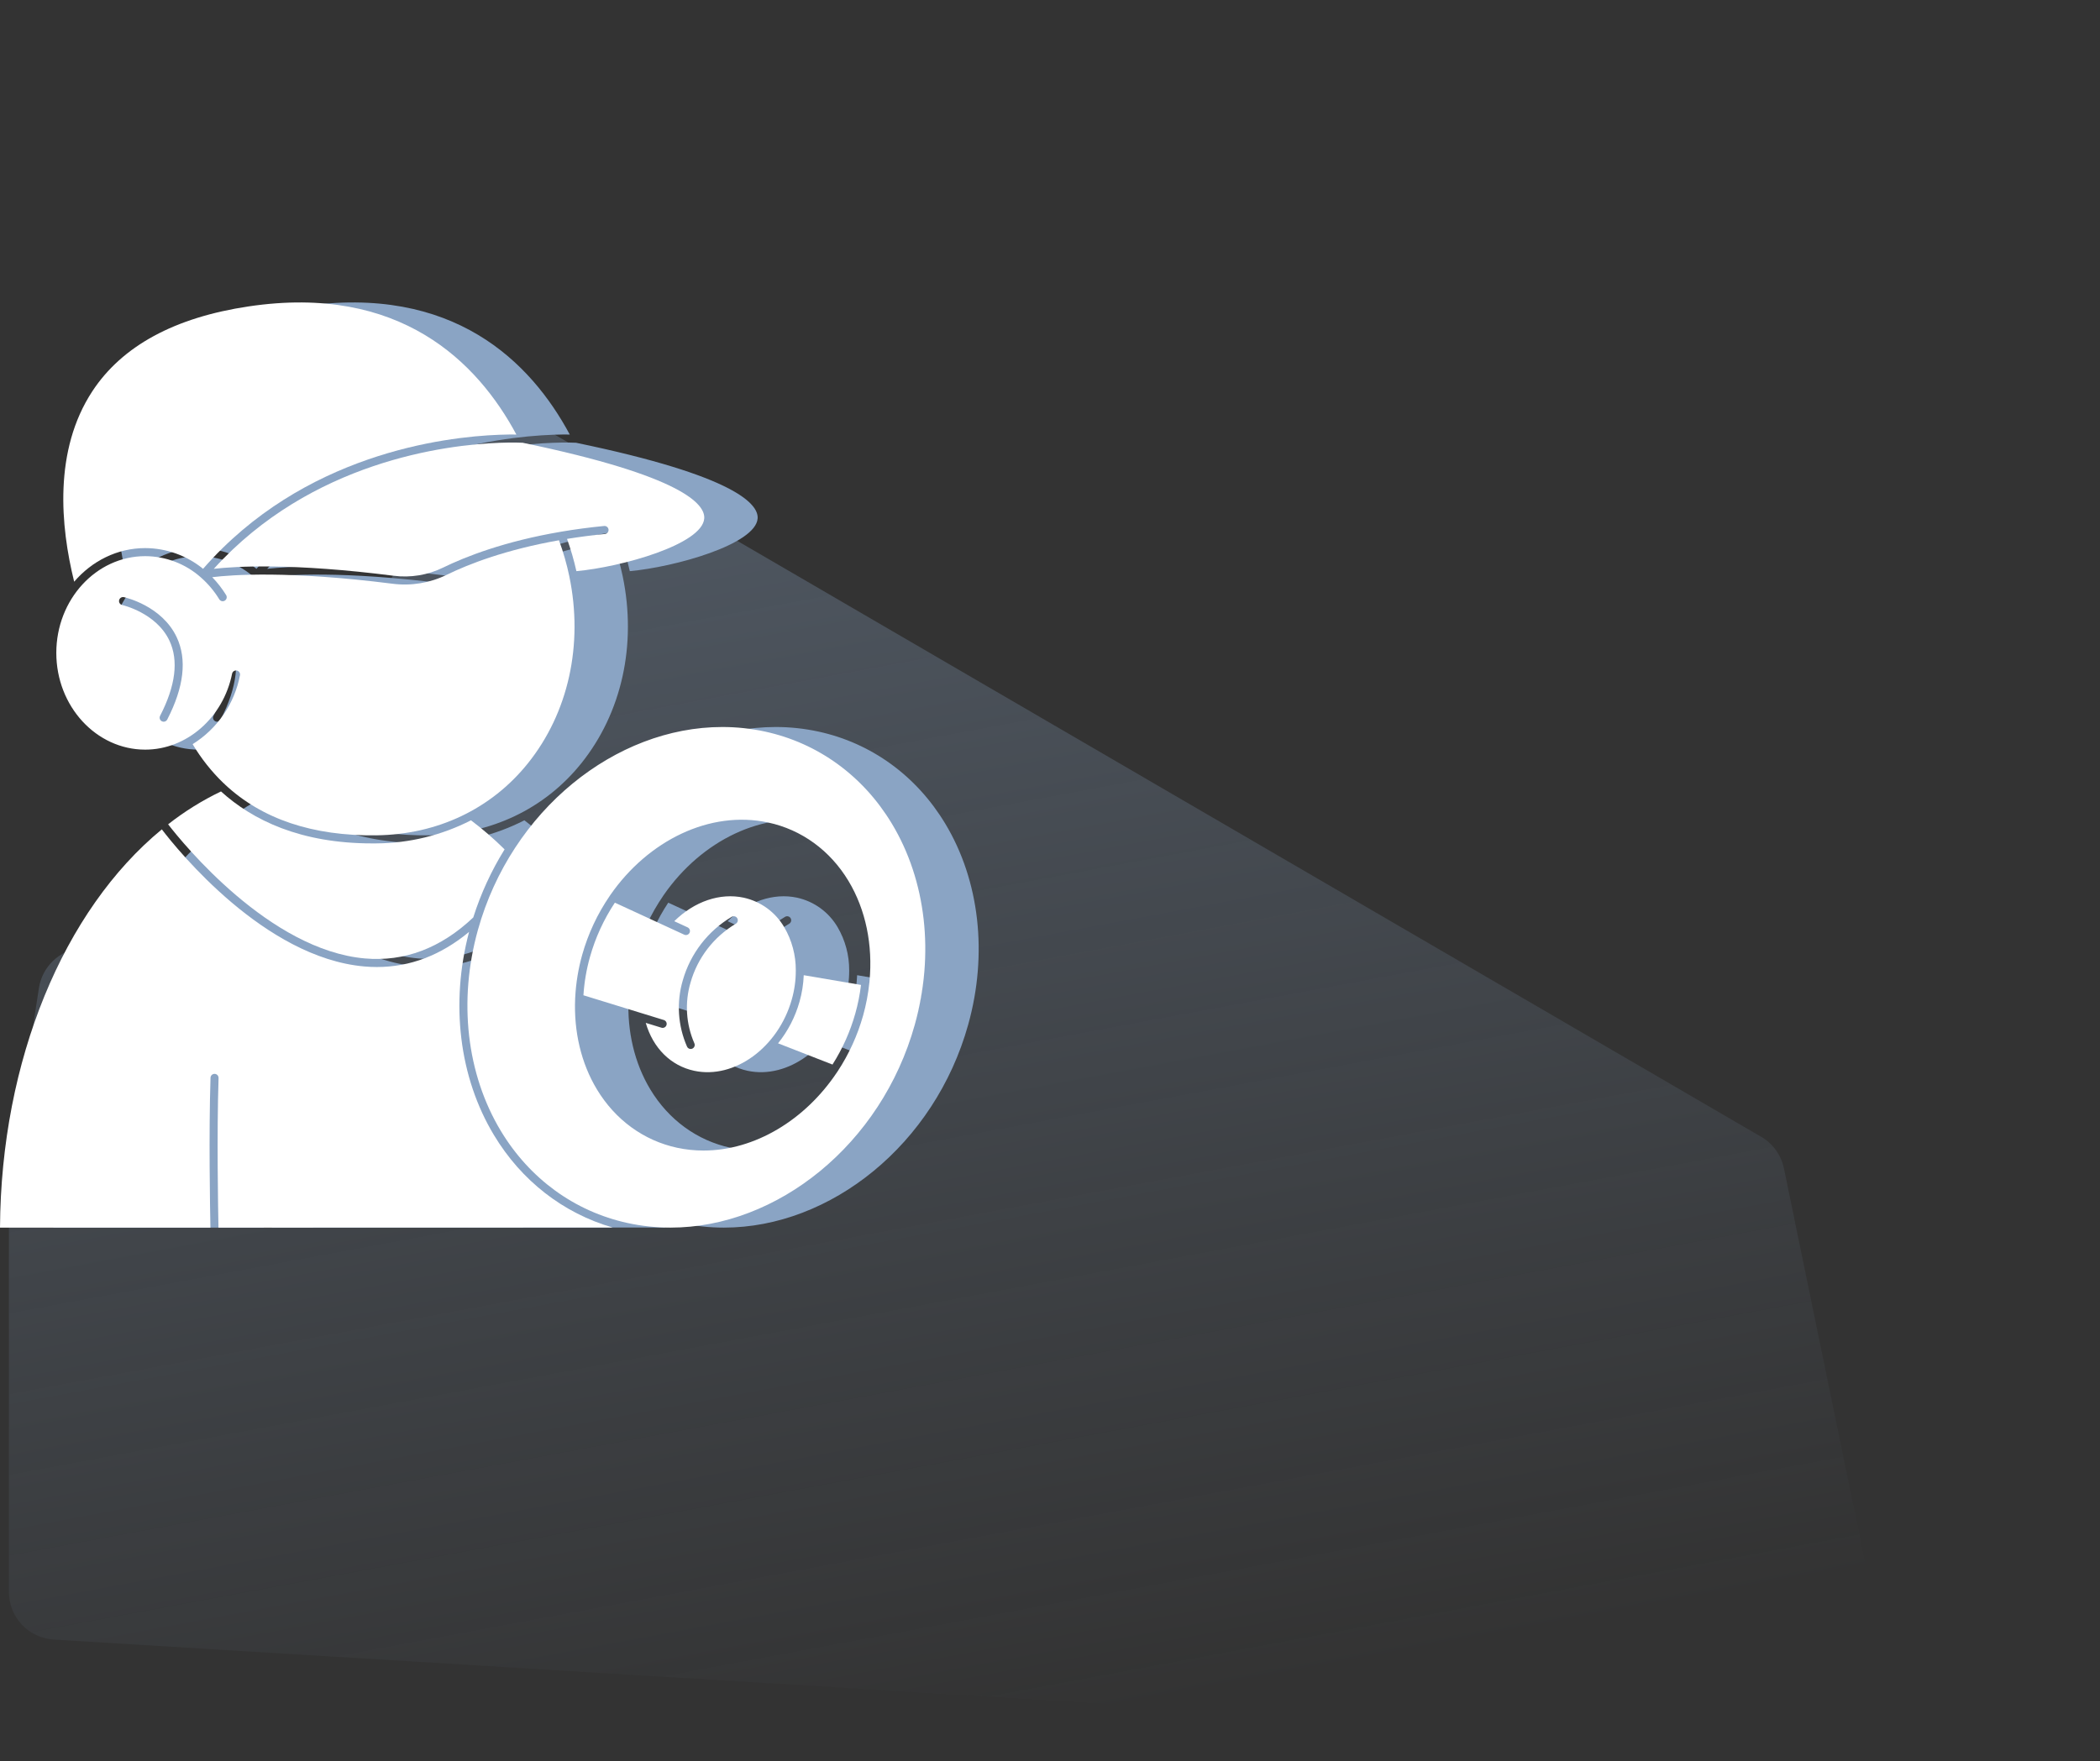 <svg width="118" height="99" viewBox="0 0 118 99" fill="none" xmlns="http://www.w3.org/2000/svg">
<rect x="0" y="0" width="118" height="99" fill="#333333" stroke="none"/>
<path d="M103.498 98.286L3.022 92.154C1.605 92.067 0.5 90.893 0.5 89.473V66.705C0.5 66.569 0.51 66.432 0.531 66.297L2.187 55.534C2.372 54.334 3.338 53.407 4.545 53.273L9.861 52.682C10.866 52.57 11.724 51.903 12.079 50.956L15.822 40.976C15.94 40.661 16.115 40.372 16.34 40.122L20.257 35.77C20.418 35.591 20.555 35.391 20.663 35.175L23.341 29.819C24.159 28.183 23.138 26.226 21.329 25.96L8 24L14.5 20.5L17.122 19.517C17.981 19.195 18.944 19.333 19.677 19.883L20.046 20.159C20.345 20.384 20.689 20.544 21.053 20.628L26.604 21.909C26.866 21.969 27.118 22.069 27.351 22.204L98.963 63.896C99.623 64.28 100.088 64.927 100.242 65.676L106.293 95.064C106.649 96.796 105.263 98.394 103.498 98.286Z" fill="url(#paint0_linear_32_6627)" fill-opacity="0.3"/>
<path d="M30.755 63.798C28.801 60.553 28.296 56.404 29.357 52.379C27.776 53.69 26.04 54.352 24.177 54.352C23.941 54.352 23.703 54.342 23.463 54.32C17.858 53.824 12.983 47.78 12.093 46.615C6.58 51.151 3.056 59.586 3 69H14.824C14.803 67.971 14.726 63.732 14.829 60.578C14.829 60.548 14.836 60.519 14.848 60.492C14.86 60.464 14.878 60.44 14.899 60.419C14.921 60.398 14.947 60.382 14.975 60.372C15.003 60.361 15.032 60.356 15.062 60.357C15.092 60.358 15.121 60.365 15.149 60.377C15.176 60.39 15.2 60.407 15.221 60.429C15.241 60.451 15.257 60.477 15.267 60.505C15.277 60.533 15.282 60.563 15.281 60.593C15.178 63.747 15.255 67.993 15.276 69L37.426 68.994C34.652 68.191 32.302 66.369 30.755 63.798ZM40.451 57.613C40.434 57.67 40.394 57.718 40.341 57.746C40.288 57.774 40.226 57.78 40.169 57.763L39.285 57.491C39.696 58.908 40.692 59.904 42.01 60.185C44.271 60.668 46.73 58.87 47.49 56.178C47.64 55.653 47.717 55.109 47.716 54.562C47.716 54.554 47.716 54.546 47.716 54.539C47.721 53.688 47.497 52.851 47.068 52.116C46.823 51.697 46.495 51.333 46.103 51.047C45.711 50.761 45.264 50.56 44.79 50.455C43.459 50.17 42.019 50.663 40.887 51.777L41.635 52.122C41.662 52.135 41.687 52.152 41.707 52.174C41.728 52.196 41.744 52.221 41.754 52.249C41.765 52.277 41.77 52.307 41.769 52.337C41.767 52.367 41.761 52.396 41.748 52.424C41.735 52.451 41.718 52.475 41.696 52.495C41.673 52.516 41.648 52.531 41.62 52.541C41.591 52.552 41.562 52.556 41.532 52.555C41.502 52.553 41.472 52.546 41.445 52.533L37.55 50.735C36.928 51.672 36.456 52.7 36.152 53.782C35.953 54.486 35.83 55.209 35.783 55.94L40.302 57.331C40.359 57.349 40.407 57.388 40.435 57.441C40.463 57.494 40.469 57.556 40.451 57.613ZM41.367 55.099C41.793 53.602 42.776 52.326 44.114 51.531C44.139 51.516 44.167 51.505 44.196 51.501C44.226 51.496 44.256 51.498 44.285 51.505C44.313 51.512 44.341 51.524 44.365 51.542C44.389 51.559 44.409 51.581 44.424 51.607C44.44 51.632 44.45 51.66 44.455 51.69C44.459 51.719 44.458 51.749 44.451 51.778C44.444 51.807 44.431 51.834 44.413 51.858C44.396 51.882 44.374 51.902 44.349 51.917L44.343 51.921C43.105 52.656 42.196 53.837 41.802 55.222C41.469 56.351 41.545 57.561 42.017 58.64C42.041 58.695 42.043 58.756 42.022 58.812C42 58.868 41.958 58.913 41.904 58.938C41.849 58.962 41.787 58.965 41.731 58.944C41.676 58.923 41.63 58.881 41.605 58.827C41.089 57.651 41.004 56.331 41.367 55.099Z" fill="#8AA4C4"/>
<path d="M23.504 53.87C25.724 54.066 27.772 53.29 29.593 51.566C30.019 50.222 30.61 48.937 31.353 47.74C30.762 47.153 30.131 46.607 29.465 46.106C27.821 46.948 26.002 47.392 24.155 47.403C24.073 47.404 23.992 47.404 23.912 47.404C19.884 47.404 17.199 46.099 15.418 44.483C14.363 44.989 13.367 45.609 12.447 46.331C13.281 47.411 18.14 53.396 23.504 53.87ZM31.079 24.887C28.038 25.002 20.495 25.928 15.013 31.972C16.259 31.828 19.429 31.638 25.12 32.361C26.072 32.483 27.038 32.323 27.9 31.901C29.174 31.279 31.357 30.424 34.517 29.887L34.525 29.885C35.328 29.749 36.136 29.642 36.947 29.563C37.006 29.557 37.066 29.575 37.112 29.613C37.158 29.652 37.188 29.706 37.194 29.766C37.2 29.826 37.181 29.885 37.143 29.932C37.105 29.978 37.05 30.007 36.991 30.013C36.278 30.083 35.568 30.175 34.862 30.289C35.075 30.881 35.251 31.487 35.388 32.102C37.913 31.872 42.476 30.599 42.572 29.135C42.624 28.348 41.367 26.75 32.366 24.885C32.277 24.88 31.812 24.86 31.079 24.887Z" fill="#8AA4C4"/>
<path d="M11.161 30.806C12.345 30.811 13.493 31.222 14.411 31.971C20.027 25.529 27.913 24.554 31.062 24.436C31.465 24.421 31.787 24.42 32.015 24.423C29.833 20.353 25.476 15.955 16.975 17.221C12.816 17.84 9.861 19.444 8.19 21.989C6.008 25.312 6.393 29.565 7.168 32.695C8.164 31.534 9.585 30.806 11.161 30.806Z" fill="#8AA4C4"/>
<path d="M15.562 44.019C15.593 44.037 15.619 44.061 15.639 44.091C17.717 46.035 20.566 46.996 24.149 46.95C27.579 46.905 30.601 45.47 32.658 42.909C34.938 40.07 35.788 36.236 34.99 32.39C34.846 31.702 34.652 31.025 34.409 30.366C31.402 30.896 29.321 31.711 28.099 32.308C27.158 32.768 26.102 32.943 25.062 32.81C19.225 32.068 16.025 32.306 14.925 32.441C15.223 32.749 15.486 33.088 15.71 33.453C15.739 33.504 15.747 33.565 15.733 33.622C15.718 33.679 15.682 33.728 15.632 33.759C15.581 33.79 15.521 33.8 15.463 33.787C15.406 33.773 15.356 33.739 15.324 33.689C15.044 33.229 14.696 32.814 14.291 32.458C13.429 31.69 12.316 31.264 11.161 31.259C8.406 31.259 6.164 33.698 6.164 36.696C6.164 39.694 8.406 42.134 11.161 42.134C13.492 42.134 15.545 40.337 16.042 37.862C16.054 37.804 16.089 37.753 16.139 37.721C16.189 37.688 16.249 37.677 16.307 37.688C16.365 37.7 16.416 37.734 16.45 37.783C16.483 37.832 16.496 37.892 16.485 37.951C16.332 38.745 16.017 39.499 15.559 40.166C15.101 40.833 14.511 41.398 13.824 41.826C14.303 42.631 14.887 43.369 15.562 44.019ZM12.398 40.441C12.384 40.468 12.365 40.491 12.343 40.51C12.32 40.529 12.294 40.544 12.265 40.553C12.237 40.562 12.207 40.566 12.178 40.563C12.148 40.56 12.119 40.552 12.093 40.539C12.067 40.525 12.043 40.506 12.024 40.484C12.005 40.461 11.99 40.435 11.981 40.407C11.972 40.378 11.969 40.349 11.971 40.319C11.974 40.289 11.982 40.261 11.996 40.234C12.867 38.544 13.044 37.122 12.521 36.01C11.782 34.441 9.88 34.008 9.861 34.004C9.803 33.99 9.754 33.954 9.723 33.904C9.691 33.854 9.681 33.794 9.694 33.736C9.706 33.678 9.741 33.628 9.79 33.595C9.839 33.563 9.899 33.551 9.957 33.562C10.044 33.581 12.098 34.048 12.93 35.817C13.516 37.064 13.337 38.619 12.398 40.441ZM45.995 41.12C45.203 40.948 44.394 40.861 43.583 40.862C37.581 40.862 31.73 45.543 29.855 52.265C28.745 56.244 29.214 60.363 31.142 63.565C32.761 66.253 35.289 68.091 38.262 68.74C39.055 68.912 39.864 68.999 40.676 68.999C46.677 68.999 52.527 64.317 54.402 57.595C55.513 53.616 55.043 49.497 53.115 46.295C51.497 43.606 48.968 41.769 45.995 41.12ZM51.857 55.16C51.858 55.177 51.857 55.194 51.855 55.21C51.853 55.217 51.851 55.224 51.849 55.23C51.785 55.856 51.668 56.475 51.498 57.081C51.185 58.191 50.704 59.246 50.071 60.21C50.061 60.23 50.049 60.248 50.034 60.264C48.241 62.958 45.402 64.667 42.533 64.667C42.034 64.668 41.536 64.615 41.048 64.511C39.173 64.107 37.572 62.942 36.541 61.23C35.652 59.756 35.237 57.974 35.318 56.124C35.316 56.102 35.318 56.08 35.322 56.059C35.363 55.247 35.496 54.442 35.716 53.659C36.048 52.481 36.57 51.365 37.261 50.355L37.262 50.352C37.272 50.332 37.285 50.313 37.301 50.296C39.417 47.248 42.887 45.525 46.165 46.23C48.04 46.633 49.641 47.797 50.673 49.509C51.649 51.128 52.053 53.115 51.857 55.16Z" fill="#8AA4C4"/>
<path d="M47.926 56.301C47.685 57.155 47.275 57.95 46.719 58.641L49.778 59.834C50.344 58.943 50.777 57.974 51.062 56.959C51.209 56.434 51.316 55.9 51.38 55.359L48.163 54.812C48.143 55.316 48.063 55.816 47.926 56.301Z" fill="#8AA4C4"/>
<path d="M27.755 63.798C25.801 60.553 25.296 56.404 26.357 52.379C24.776 53.69 23.04 54.352 21.177 54.352C20.941 54.352 20.703 54.342 20.463 54.32C14.858 53.824 9.983 47.78 9.093 46.615C3.58 51.151 0.056 59.586 0 69H11.824C11.803 67.971 11.726 63.732 11.829 60.578C11.829 60.548 11.836 60.519 11.848 60.492C11.86 60.464 11.878 60.44 11.899 60.419C11.921 60.398 11.947 60.382 11.975 60.372C12.003 60.361 12.032 60.356 12.062 60.357C12.092 60.358 12.121 60.365 12.149 60.377C12.176 60.39 12.2 60.407 12.221 60.429C12.241 60.451 12.257 60.477 12.267 60.505C12.277 60.533 12.282 60.563 12.281 60.593C12.178 63.747 12.255 67.993 12.276 69L34.426 68.994C31.652 68.191 29.302 66.369 27.755 63.798ZM37.451 57.613C37.434 57.67 37.394 57.718 37.341 57.746C37.288 57.774 37.226 57.78 37.169 57.763L36.285 57.491C36.696 58.908 37.692 59.904 39.01 60.185C41.271 60.668 43.73 58.87 44.49 56.178C44.64 55.653 44.717 55.109 44.716 54.562C44.716 54.554 44.716 54.546 44.716 54.539C44.721 53.688 44.497 52.851 44.068 52.116C43.823 51.697 43.495 51.333 43.103 51.047C42.711 50.761 42.264 50.56 41.79 50.455C40.459 50.17 39.019 50.663 37.887 51.777L38.635 52.122C38.662 52.135 38.687 52.152 38.707 52.174C38.728 52.196 38.744 52.221 38.754 52.249C38.765 52.277 38.77 52.307 38.769 52.337C38.767 52.367 38.761 52.396 38.748 52.424C38.735 52.451 38.718 52.475 38.696 52.495C38.673 52.516 38.648 52.531 38.62 52.541C38.591 52.552 38.562 52.556 38.532 52.555C38.502 52.553 38.472 52.546 38.445 52.533L34.55 50.735C33.928 51.672 33.456 52.7 33.152 53.782C32.953 54.486 32.83 55.209 32.783 55.94L37.302 57.331C37.359 57.349 37.407 57.388 37.435 57.441C37.463 57.494 37.469 57.556 37.451 57.613ZM38.367 55.099C38.793 53.602 39.776 52.326 41.114 51.531C41.139 51.516 41.167 51.505 41.196 51.501C41.226 51.496 41.256 51.498 41.285 51.505C41.313 51.512 41.341 51.524 41.365 51.542C41.389 51.559 41.409 51.581 41.424 51.607C41.44 51.632 41.45 51.66 41.455 51.69C41.459 51.719 41.458 51.749 41.451 51.778C41.444 51.807 41.431 51.834 41.413 51.858C41.396 51.882 41.374 51.902 41.349 51.917L41.343 51.921C40.105 52.656 39.196 53.837 38.802 55.222C38.469 56.351 38.545 57.561 39.017 58.64C39.041 58.695 39.043 58.756 39.022 58.812C39 58.868 38.958 58.913 38.904 58.938C38.849 58.962 38.787 58.965 38.731 58.944C38.676 58.923 38.63 58.881 38.605 58.827C38.089 57.651 38.004 56.331 38.367 55.099Z" fill="white"/>
<path d="M20.504 53.87C22.724 54.066 24.772 53.29 26.593 51.566C27.019 50.222 27.61 48.937 28.353 47.74C27.762 47.153 27.131 46.607 26.465 46.106C24.821 46.948 23.002 47.392 21.155 47.403C21.073 47.404 20.992 47.404 20.912 47.404C16.884 47.404 14.199 46.099 12.418 44.483C11.363 44.989 10.367 45.609 9.447 46.331C10.281 47.411 15.14 53.396 20.504 53.87ZM28.079 24.887C25.038 25.002 17.495 25.928 12.013 31.972C13.259 31.828 16.429 31.638 22.12 32.361C23.072 32.483 24.038 32.323 24.9 31.901C26.174 31.279 28.357 30.424 31.517 29.887L31.525 29.885C32.328 29.749 33.136 29.642 33.947 29.563C34.006 29.557 34.066 29.575 34.112 29.613C34.158 29.652 34.188 29.706 34.194 29.766C34.2 29.826 34.181 29.885 34.143 29.932C34.105 29.978 34.05 30.007 33.991 30.013C33.278 30.083 32.568 30.175 31.862 30.289C32.075 30.881 32.251 31.487 32.388 32.102C34.913 31.872 39.476 30.599 39.572 29.135C39.624 28.348 38.367 26.75 29.366 24.885C29.277 24.88 28.812 24.86 28.079 24.887Z" fill="white"/>
<path d="M8.161 30.806C9.345 30.811 10.493 31.222 11.411 31.971C17.027 25.529 24.913 24.554 28.062 24.436C28.465 24.421 28.787 24.42 29.015 24.423C26.833 20.353 22.476 15.955 13.975 17.221C9.816 17.84 6.861 19.444 5.19 21.989C3.008 25.312 3.393 29.565 4.168 32.695C5.164 31.534 6.585 30.806 8.161 30.806Z" fill="white"/>
<path d="M12.562 44.019C12.593 44.037 12.619 44.061 12.639 44.091C14.717 46.035 17.566 46.996 21.149 46.95C24.579 46.905 27.601 45.47 29.658 42.909C31.938 40.07 32.788 36.236 31.99 32.39C31.846 31.702 31.652 31.025 31.409 30.366C28.402 30.896 26.321 31.711 25.099 32.308C24.158 32.768 23.102 32.943 22.062 32.81C16.225 32.068 13.025 32.306 11.925 32.441C12.223 32.749 12.486 33.088 12.71 33.453C12.739 33.504 12.747 33.565 12.733 33.622C12.718 33.679 12.682 33.728 12.632 33.759C12.581 33.79 12.521 33.8 12.463 33.787C12.406 33.773 12.356 33.739 12.324 33.689C12.044 33.229 11.696 32.814 11.291 32.458C10.429 31.69 9.316 31.264 8.161 31.259C5.406 31.259 3.164 33.698 3.164 36.696C3.164 39.694 5.406 42.134 8.161 42.134C10.492 42.134 12.545 40.337 13.042 37.862C13.054 37.804 13.089 37.753 13.139 37.721C13.189 37.688 13.249 37.677 13.307 37.688C13.365 37.7 13.416 37.734 13.45 37.783C13.483 37.832 13.496 37.892 13.485 37.951C13.332 38.745 13.017 39.499 12.559 40.166C12.101 40.833 11.511 41.398 10.824 41.826C11.303 42.631 11.887 43.369 12.562 44.019ZM9.398 40.441C9.384 40.468 9.365 40.491 9.343 40.51C9.32 40.529 9.294 40.544 9.265 40.553C9.237 40.562 9.207 40.566 9.178 40.563C9.148 40.56 9.119 40.552 9.093 40.539C9.067 40.525 9.043 40.506 9.024 40.484C9.005 40.461 8.99 40.435 8.981 40.407C8.972 40.378 8.969 40.349 8.971 40.319C8.974 40.289 8.982 40.261 8.996 40.234C9.867 38.544 10.044 37.122 9.521 36.01C8.782 34.441 6.88 34.008 6.861 34.004C6.803 33.99 6.754 33.954 6.723 33.904C6.691 33.854 6.681 33.794 6.694 33.736C6.706 33.678 6.741 33.628 6.79 33.595C6.839 33.563 6.899 33.551 6.957 33.562C7.044 33.581 9.098 34.048 9.93 35.817C10.516 37.064 10.337 38.619 9.398 40.441ZM42.995 41.12C42.203 40.948 41.394 40.861 40.583 40.862C34.581 40.862 28.73 45.543 26.855 52.265C25.745 56.244 26.214 60.363 28.142 63.565C29.761 66.253 32.289 68.091 35.262 68.74C36.055 68.912 36.864 68.999 37.676 68.999C43.677 68.999 49.527 64.317 51.402 57.595C52.513 53.616 52.043 49.497 50.115 46.295C48.497 43.606 45.968 41.769 42.995 41.12ZM48.857 55.16C48.858 55.177 48.857 55.194 48.855 55.21C48.853 55.217 48.851 55.224 48.849 55.23C48.785 55.856 48.668 56.475 48.498 57.081C48.185 58.191 47.704 59.246 47.071 60.21C47.061 60.23 47.049 60.248 47.034 60.264C45.241 62.958 42.402 64.667 39.533 64.667C39.034 64.668 38.536 64.615 38.048 64.511C36.173 64.107 34.572 62.942 33.541 61.23C32.652 59.756 32.237 57.974 32.318 56.124C32.316 56.102 32.318 56.08 32.322 56.059C32.363 55.247 32.496 54.442 32.716 53.659C33.048 52.481 33.57 51.365 34.261 50.355L34.262 50.352C34.272 50.332 34.285 50.313 34.301 50.296C36.417 47.248 39.887 45.525 43.165 46.23C45.04 46.633 46.641 47.797 47.673 49.509C48.649 51.128 49.053 53.115 48.857 55.16Z" fill="white"/>
<path d="M44.926 56.301C44.685 57.155 44.275 57.95 43.719 58.641L46.778 59.834C47.344 58.943 47.777 57.974 48.062 56.959C48.209 56.434 48.316 55.9 48.38 55.359L45.163 54.812C45.143 55.316 45.063 55.816 44.926 56.301Z" fill="white"/>
<defs>
<linearGradient id="paint0_linear_32_6627" x1="75" y1="94" x2="62.504" y2="26.878" gradientUnits="userSpaceOnUse">
<stop stop-color="#8AA4C4" stop-opacity="0"/>
<stop offset="1" stop-color="#8AA4C4"/>
</linearGradient>
</defs>
</svg>

